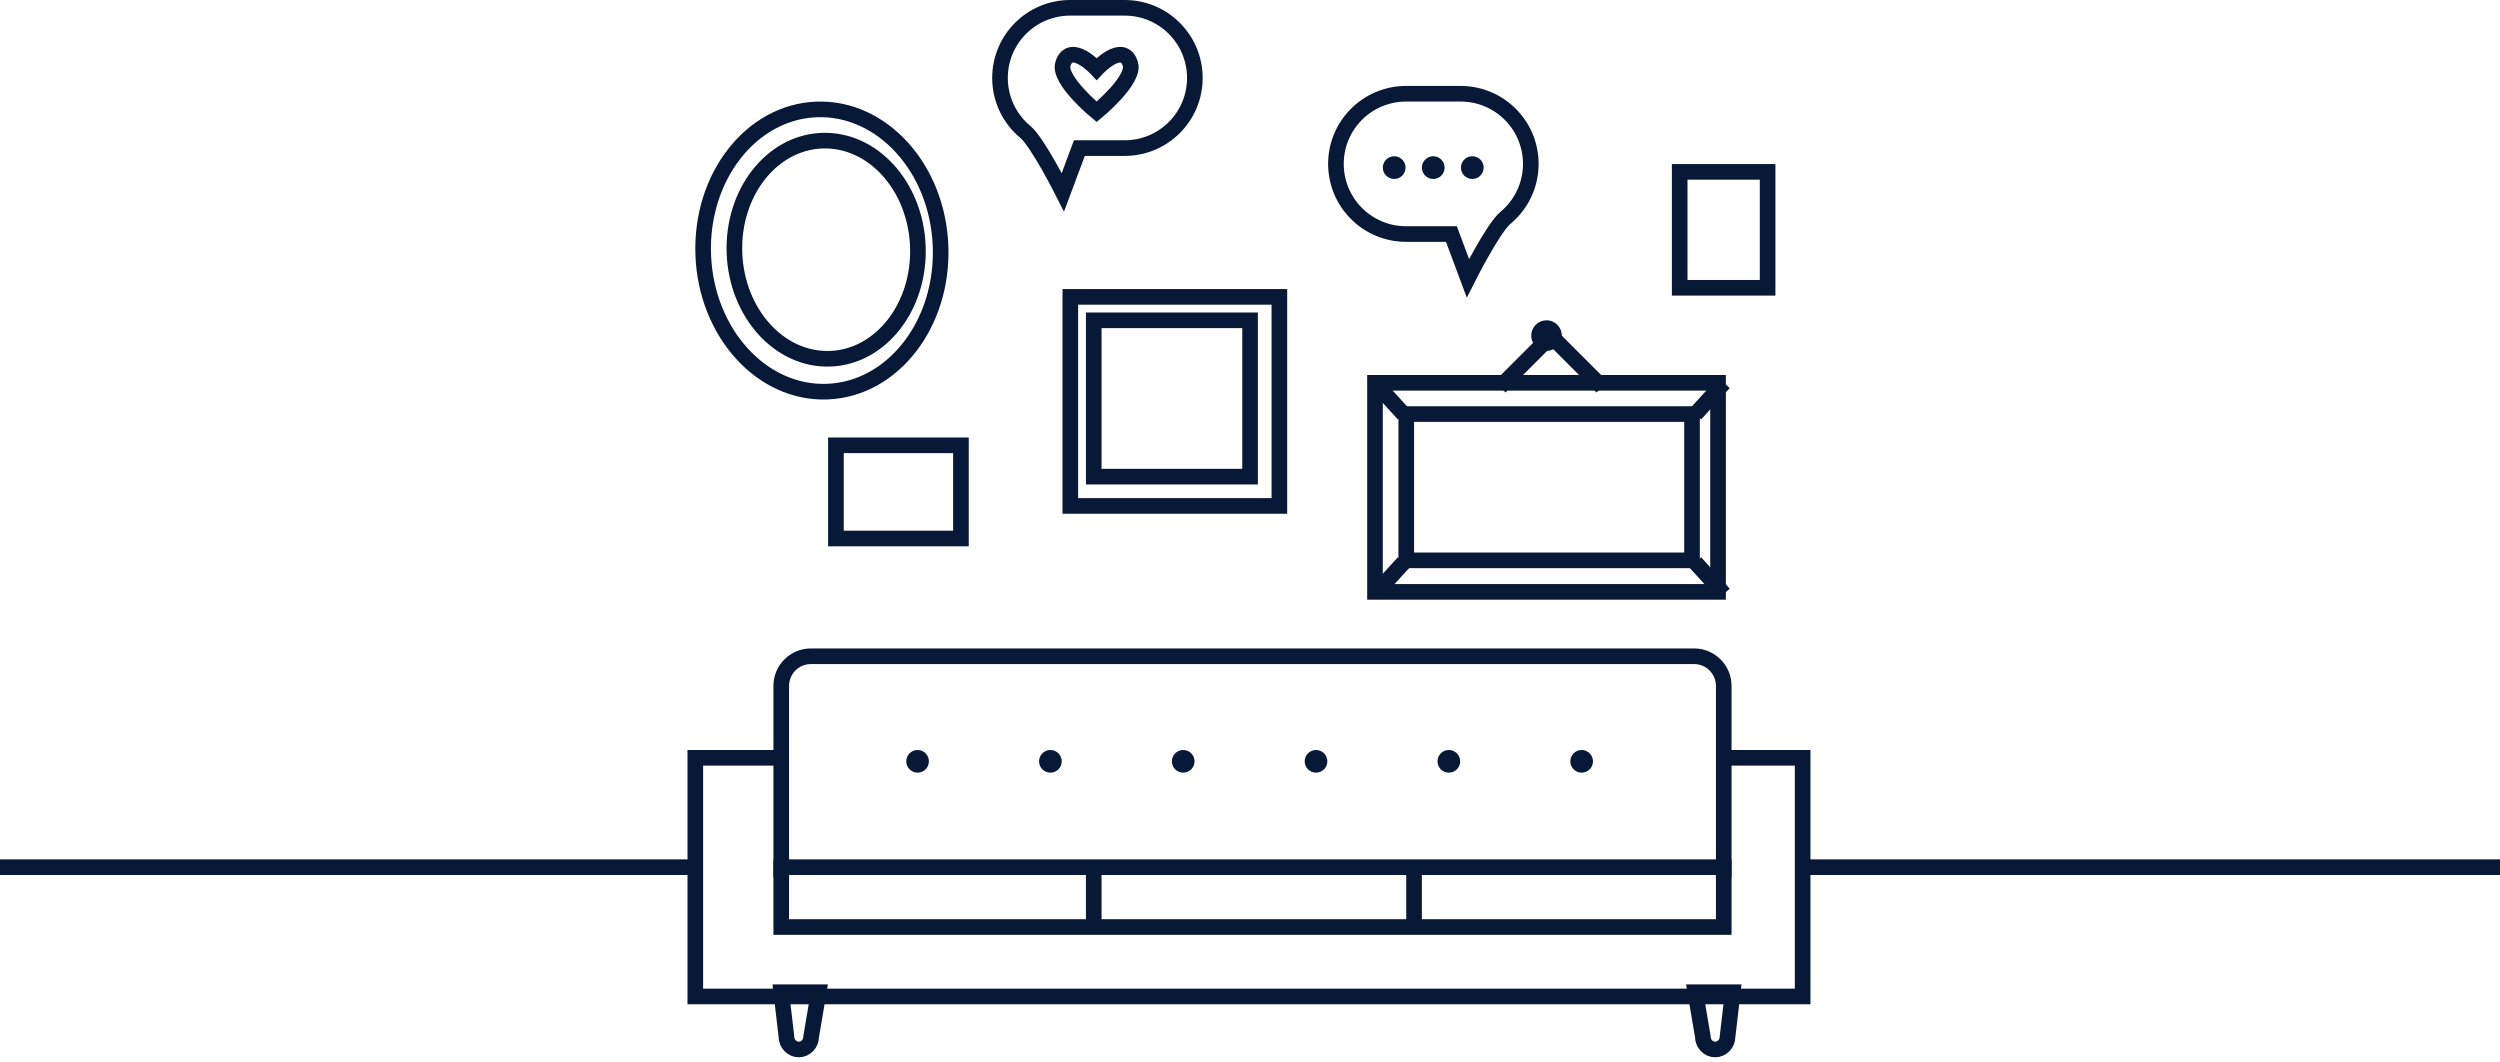 <?xml version="1.0" encoding="UTF-8" standalone="no"?>
<svg width="320px" height="136px" viewBox="0 0 320 136" version="1.1" xmlns="http://www.w3.org/2000/svg" xmlns:xlink="http://www.w3.org/1999/xlink">
    <!-- Generator: Sketch 3.6.1 (26313) - http://www.bohemiancoding.com/sketch -->
    <title>Group 8</title>
    <desc>Created with Sketch.</desc>
    <defs></defs>
    <g id="Welcome" stroke="none" stroke-width="1" fill="none" fill-rule="evenodd">
        <g id="homepage_mobile_03" transform="translate(0, -1086)">
            <g id="CONTENT" transform="translate(-563, 0)">
                <g id="HOW-WE-WORK" transform="translate(562, 606)">
                    <g id="Group-8" transform="translate(0, 481)">
                        <path d="M105.789,126 L101,126 L101.661,131.673 C101.661,132.59 102.37,133.333 103.245,133.333 C104.121,133.333 104.83,132.59 104.83,131.673 L105.789,126 L105.789,126 Z" id="Stroke-74" stroke="#071936" stroke-width="2"></path>
                        <path d="M232,110 L322.221,110" id="Stroke-33" stroke="#071936" stroke-width="2"></path>
                        <path d="M0.221,110 L90.442,110" id="Stroke-33-Copy" stroke="#071936" stroke-width="2"></path>
                        <path d="M138,63.76 L164.76,63.76 L164.76,37 L138,37 L138,63.76 Z" id="Stroke-34" stroke="#071936" stroke-width="2"></path>
                        <path d="M141,60.009 L161.009,60.009 L161.009,40 L141,40 L141,60.009 Z" id="Stroke-35" stroke="#071936" stroke-width="2"></path>
                        <path d="M177,74.76 L220.909,74.76 L220.909,48 L177,48 L177,74.76 Z" id="Stroke-36" stroke="#071936" stroke-width="2"></path>
                        <path d="M181,70.724 L217.577,70.724 L217.577,52 L181,52 L181,70.724 Z" id="Stroke-37" stroke="#071936" stroke-width="2"></path>
                        <path d="M180.666,52.018 L177,48" id="Stroke-38" stroke="#071936" stroke-width="2"></path>
                        <path d="M218,52.018 L221.666,48" id="Stroke-39" stroke="#071936" stroke-width="2"></path>
                        <path d="M221.666,75.018 L218,71" id="Stroke-40" stroke="#071936" stroke-width="2"></path>
                        <path d="M177,75.018 L180.666,71" id="Stroke-41" stroke="#071936" stroke-width="2"></path>
                        <path d="M193,48.532 L199.532,42 L206.064,48.532" id="Stroke-42" stroke="#071936" stroke-width="2"></path>
                        <path d="M200.911,41.955 C200.911,40.875 200.036,40 198.956,40 C197.876,40 197,40.875 197,41.955 C197,43.035 197.876,43.91 198.956,43.91 C200.036,43.91 200.911,43.035 200.911,41.955" id="Fill-43" fill="#071936"></path>
                        <path d="M118.485,30.509 C118.784,38.217 113.771,44.668 107.29,44.919 C100.808,45.171 95.312,39.126 95.013,31.418 C94.714,23.711 99.727,17.259 106.208,17.008 C112.69,16.757 118.186,22.801 118.485,30.509 L118.485,30.509 Z" id="Stroke-44" stroke="#071936" stroke-width="2"></path>
                        <path d="M121.39,30.481 C121.776,40.455 115.29,48.804 106.903,49.129 C98.515,49.454 91.402,41.632 91.016,31.658 C90.629,21.684 97.116,13.335 105.503,13.01 C113.891,12.685 121.004,20.507 121.39,30.481 L121.39,30.481 Z" id="Stroke-45" stroke="#071936" stroke-width="2"></path>
                        <path d="M188.891,34.61 L186.78,28.956 L180.978,28.956 C176.019,28.956 172,24.937 172,19.978 L172,19.978 C172,15.019 176.019,11 180.978,11 L187.963,11 C192.921,11 196.941,15.019 196.941,19.978 L196.941,19.978 C196.941,22.763 195.673,25.251 193.684,26.898 C192.13,28.184 188.891,34.61 188.891,34.61 L188.891,34.61 Z" id="Stroke-46" stroke="#071936" stroke-width="2"></path>
                        <path d="M180.909,20.454 C180.909,19.651 180.258,19 179.455,19 C178.651,19 178,19.651 178,20.454 C178,21.257 178.651,21.908 179.455,21.908 C180.258,21.908 180.909,21.257 180.909,20.454" id="Fill-47" fill="#071936"></path>
                        <path d="M185.909,20.454 C185.909,19.651 185.258,19 184.455,19 C183.651,19 183,19.651 183,20.454 C183,21.257 183.651,21.908 184.455,21.908 C185.258,21.908 185.909,21.257 185.909,20.454" id="Fill-48" fill="#071936"></path>
                        <path d="M190.909,20.454 C190.909,19.651 190.258,19 189.455,19 C188.651,19 188,19.651 188,20.454 C188,21.257 188.651,21.908 189.455,21.908 C190.258,21.908 190.909,21.257 190.909,20.454" id="Fill-49" fill="#071936"></path>
                        <path d="M137.05,23.61 L139.161,17.956 L144.963,17.956 C149.922,17.956 153.941,13.937 153.941,8.978 L153.941,8.978 C153.941,4.019 149.922,0 144.963,0 L137.978,0 C133.02,0 129,4.019 129,8.978 L129,8.978 C129,11.763 130.268,14.251 132.257,15.898 C133.811,17.184 137.05,23.61 137.05,23.61 L137.05,23.61 Z" id="Stroke-50" stroke="#071936" stroke-width="2"></path>
                        <path d="M141.372,7.821 C141.372,7.821 138.013,4.201 137.061,7.169 C136.4,9.23 141.372,13.316 141.372,13.316 C141.372,13.316 146.344,9.23 145.683,7.169 C144.731,4.201 141.372,7.821 141.372,7.821 L141.372,7.821 Z" id="Stroke-51" stroke="#071936" stroke-width="2"></path>
                        <path d="M100.645,96 L90,96 L90,126.547 L231.738,126.547 L231.738,96 L221.117,96" id="Stroke-72" stroke="#071936" stroke-width="2"></path>
                        <path d="M101,111.293 L101,96.787 L101,86.795 C101,84.699 102.699,83 104.795,83 L217.845,83 C219.941,83 221.64,84.699 221.64,86.795 L221.64,96.019 L221.64,111.293" id="Stroke-73" stroke="#071936" stroke-width="2"></path>
                        <path d="M119.901,96.45 C119.901,95.649 119.252,95 118.451,95 C117.65,95 117,95.649 117,96.45 C117,97.251 117.65,97.9 118.451,97.9 C119.252,97.9 119.901,97.251 119.901,96.45" id="Fill-74" fill="#071936"></path>
                        <path d="M136.901,96.45 C136.901,95.649 136.252,95 135.451,95 C134.65,95 134,95.649 134,96.45 C134,97.251 134.65,97.9 135.451,97.9 C136.252,97.9 136.901,97.251 136.901,96.45" id="Fill-75" fill="#071936"></path>
                        <path d="M153.901,96.45 C153.901,95.649 153.252,95 152.451,95 C151.649,95 151,95.649 151,96.45 C151,97.251 151.649,97.9 152.451,97.9 C153.252,97.9 153.901,97.251 153.901,96.45" id="Fill-76" fill="#071936"></path>
                        <path d="M170.901,96.45 C170.901,95.649 170.252,95 169.451,95 C168.65,95 168,95.649 168,96.45 C168,97.251 168.65,97.9 169.451,97.9 C170.252,97.9 170.901,97.251 170.901,96.45" id="Fill-77" fill="#071936"></path>
                        <path d="M187.901,96.45 C187.901,95.649 187.252,95 186.451,95 C185.65,95 185,95.649 185,96.45 C185,97.251 185.65,97.9 186.451,97.9 C187.252,97.9 187.901,97.251 187.901,96.45" id="Fill-78" fill="#071936"></path>
                        <path d="M204.901,96.45 C204.901,95.649 204.252,95 203.451,95 C202.649,95 202,95.649 202,96.45 C202,97.251 202.649,97.9 203.451,97.9 C204.252,97.9 204.901,97.251 204.901,96.45" id="Fill-79" fill="#071936"></path>
                        <path d="M101,117.659 L221.64,117.659 L221.64,110 L101,110 L101,117.659 Z" id="Stroke-80" stroke="#071936" stroke-width="2"></path>
                        <path d="M182,117.659 L182,110" id="Stroke-81" stroke="#071936" stroke-width="2"></path>
                        <path d="M141,117.659 L141,110" id="Stroke-82" stroke="#071936" stroke-width="2"></path>
                        <path d="M218,126 L222.789,126 L222.128,131.673 C222.128,132.59 221.419,133.333 220.544,133.333 C219.668,133.333 218.959,132.59 218.959,131.673 L218,126 L218,126 Z" id="Stroke-83" stroke="#071936" stroke-width="2"></path>
                        <path d="M108,67.928 L124,67.928 L124,56 L108,56 L108,67.928 Z" id="Stroke-85" stroke="#071936" stroke-width="2"></path>
                        <path d="M216,35.837 L227.254,35.837 L227.254,21 L216,21 L216,35.837 Z" id="Stroke-86" stroke="#071936" stroke-width="2"></path>
                    </g>
                </g>
            </g>
        </g>
    </g>
</svg>